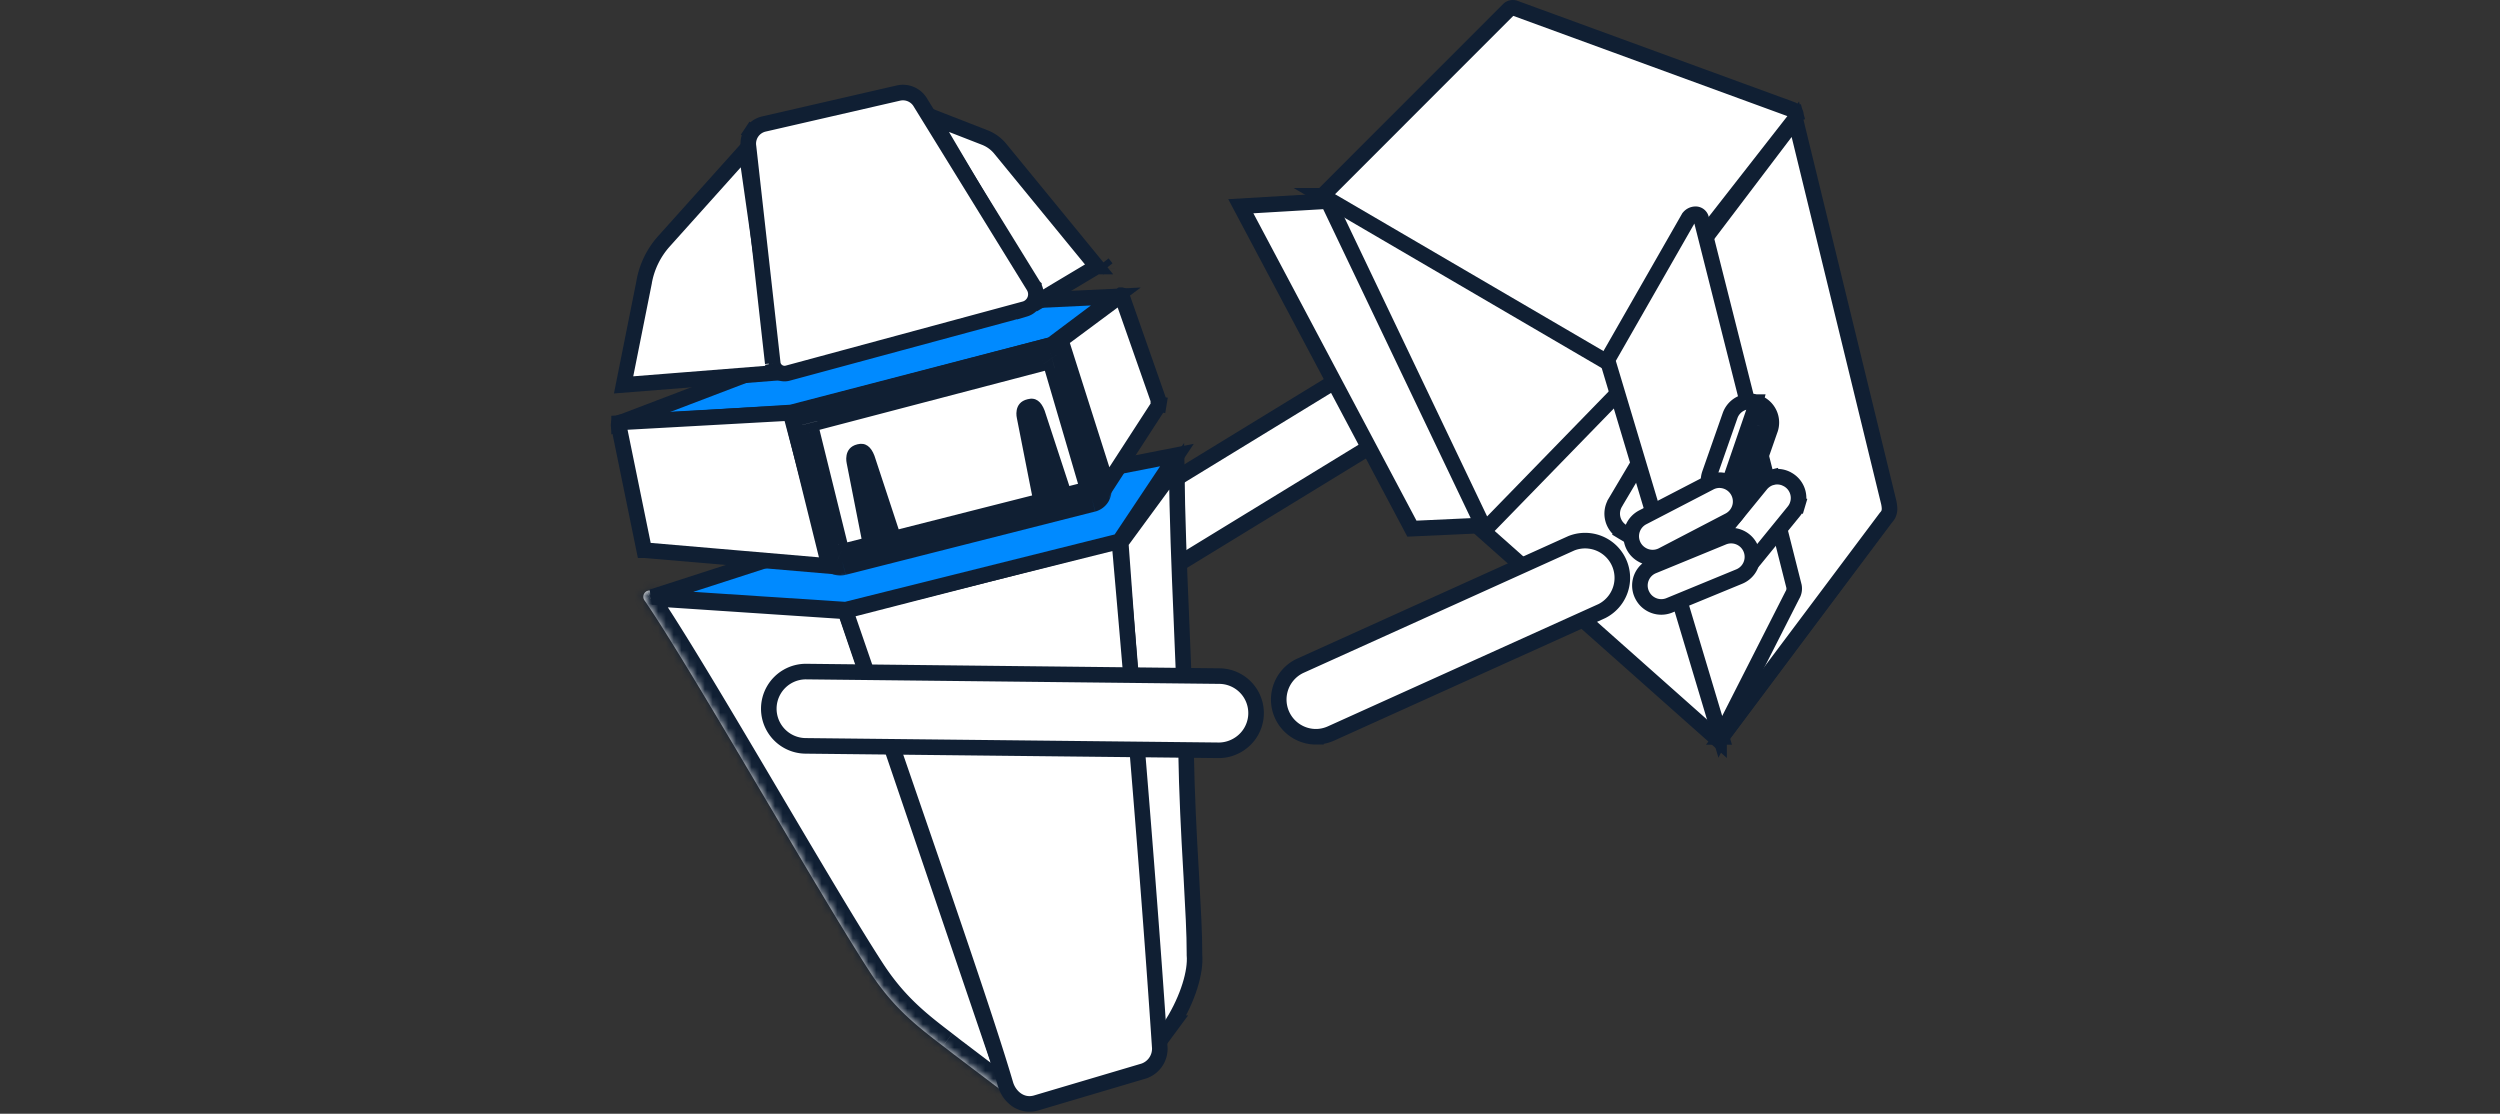 <svg viewBox="0 0 321 143" fill="none" xmlns="http://www.w3.org/2000/svg">
  <rect x="0" y="0" width="321" height="143" fill="#333333" stroke="none"/>
  <path
    d="M145.06 75.43a4.76 4.76 0 0 1-2.5-8.82l45.19-27.63a4.76 4.76 0 0 1 4.96 8.12l-45.18 27.63c-.74.45-1.6.7-2.47.7Z"
    fill="#fff" stroke="#101F33" stroke-width="2" />
  <path d="m169.14 26.27 19.33-19.83 24.78 37.17-22.8 24.78-21.3-42.12Z" fill="#fff" />
  <path
    d="m150.57 131.38-1.94 2.63-4.73-64.34 7.18-9.79c.08 6.61.33 13.03.59 19.02l.1 2.48c.24 5.47.45 10.54.52 15.03.09 5.44.36 10.63.62 15.11l.06 1.05c.22 4.04.41 7.41.4 9.83v.21c.19 2.19-.83 5.56-2.8 8.77Z"
    fill="#fff" stroke="#101F33" stroke-width="2" />
  <mask id="a" fill="#fff">
    <path
      d="m122.37 135.3-1.3-1c-3.3-2.53-6.4-4.9-9.44-9.6-6.79-10.48-23.04-39.16-28.88-47.62a.8.8 0 0 1 .66-1.26h.04l25.82 1.72L131.21 142l-8.84-6.7Z" />
  </mask>
  <path
    d="m122.37 135.3-1.3-1c-3.3-2.53-6.4-4.9-9.44-9.6-6.79-10.48-23.04-39.16-28.88-47.62a.8.8 0 0 1 .66-1.26h.04l25.82 1.72L131.21 142l-8.84-6.7Z"
    fill="#fff" />
  <path
    d="m122.37 135.3-1.22 1.59.01.01 1.21-1.6Zm-1.3-1 1.23-1.58h-.01l-1.22 1.58Zm-9.44-9.6 1.68-1.1-1.68 1.1ZM82.75 77.08l-1.65 1.13v.01l1.65-1.14Zm.66-1.26v-2h-.03l.03 2Zm.04 0 .13-2h-.13v2Zm25.82 1.72 1.9-.64-.43-1.27-1.34-.09-.13 2ZM131.21 142l-1.21 1.6 5.2 3.94-2.1-6.18-1.9.64Zm-7.61-8.27-1.3-1.01-2.45 3.16 1.3 1 2.45-3.15Zm-1.31-1.02c-3.27-2.5-6.14-4.71-8.98-9.1l-3.36 2.17c3.24 5 6.59 7.56 9.9 10.1l2.44-3.17Zm-8.98-9.1c-3.37-5.2-9.1-14.94-14.75-24.5-5.62-9.5-11.2-18.86-14.16-23.16l-3.3 2.27c2.88 4.15 8.35 13.36 14.01 22.93 5.63 9.5 11.42 19.35 14.84 24.63l3.36-2.17Zm-28.9-47.66c.11.18.19.4.2.6l-4 .25c.04.5.2 1 .49 1.41l3.3-2.26Zm.2.6c.01.22-.03.44-.13.63l-3.55-1.85a2.8 2.8 0 0 0-.31 1.47l3.99-.24Zm-.13.63c-.1.2-.25.35-.44.47l-2.1-3.41a2.8 2.8 0 0 0-1.01 1.1l3.55 1.84Zm-.44.47c-.18.1-.4.17-.61.17l-.05-4c-.5 0-1 .15-1.43.42l2.1 3.4Zm-.63.17h.04v-4h-.04v4Zm-.1 0 25.83 1.72.26-4-25.82-1.71-.27 3.99Zm24.07.36 21.93 64.47 3.79-1.3c-3.4-10-20.35-59.76-21.93-64.45l-3.8 1.28Zm25.03 62.23-8.83-6.7-2.42 3.2 8.84 6.68 2.41-3.18Z"
    fill="#101F33" mask="url(#a)" />
  <path
    d="m109.6 78.16-1.04.27.35 1.02 5.95 17.28c6.65 19.31 12 34.81 14.25 42.48.47 1.62 2.05 2.97 3.96 2.4l13.56-4.02a3.03 3.03 0 0 0 2.29-2.94v-.07c-.89-13.47-2.16-29.48-3.22-42.11a3957.06 3957.06 0 0 0-1.74-20.27l-.1-1.23-.04-.31v-.11l-1 .09 1-.09-.11-1.17-1.14.3-32.96 8.48Z"
    fill="#fff" stroke="#101F33" stroke-width="2" />
  <path
    d="m83.73 76.65 21.32-6.89 29.04-8 17.03-3.33-7.38 11.07-35.15 8.78-24.86-1.63ZM79.49 54.33l21.5-8.2 31.5-7.55 10.78-.51-8.26 6.2-33.42 8.69-22.1 1.37Z"
    fill="#008AFF" stroke="#101F33" stroke-width="2" />
  <path
    d="M82.82 70.65h-.1l-3.17-15.5-.02-.1-.03-.08a1.02 1.02 0 0 1-.03-.65.54.54 0 0 1 .32-.1h.07l21.64-1.2 5.23 19.68-23.91-2.05ZM144.03 37.94l.01.02v.02l4.69 13.36v.02l.01.01c.06.17.08.35.06.52l.98.16-.98-.16a1 1 0 0 1-.22.47l-.03.05-.04.05-6.38 9.85-5.93-18.65 7.76-5.76h.02l.03.01.02.03Z"
    fill="#fff" stroke="#101F33" stroke-width="2" />
  <mask id="b" maskUnits="userSpaceOnUse" x="100.83" y="43.08" width="42.21" height="31.29" fill="#000">
    <path fill="#fff" d="M100.83 43.08h42.21v31.29h-42.21z" />
    <path
      d="m140.13 63.75-32.03 8.12a.81.81 0 0 1-.91-.39L103 54.56c-.13-.52.1-.89.4-.96l31.5-8.26a.66.66 0 0 1 .82.5l5 16.97a.82.82 0 0 1-.59.94Z" />
  </mask>
  <path
    d="m140.13 63.75-32.03 8.12a.81.81 0 0 1-.91-.39L103 54.56c-.13-.52.1-.89.4-.96l31.5-8.26a.66.66 0 0 1 .82.5l5 16.97a.82.82 0 0 1-.59.94Z"
    fill="#fff" />
  <path
    d="m140.13 63.75.5 1.93h.03l.03-.01-.56-1.92Zm-32.03 8.12.48 1.94-.48-1.94Zm-.91-.39-1.94.48.06.26.13.24 1.75-.98ZM103 54.56l1.95-.48v-.01l-1.95.5Zm.4-.96.46 1.95h.03l.03-.02-.51-1.93Zm31.5-8.26.5 1.94h.02l-.52-1.94Zm.82.5-1.95.42.01.08.03.07 1.91-.56Zm5 16.97 1.96-.35-.02-.1-.03-.11-1.92.56Zm-1.08-1-32.04 8.13.99 3.87 32.03-8.13-.98-3.87Zm-32.03 8.12c.25-.06.52-.04.76.07l-1.59 3.67c.57.24 1.2.3 1.8.14l-.97-3.88Zm.76.07c.24.1.44.28.56.5l-3.49 1.96c.3.54.77.96 1.34 1.2l1.59-3.66Zm.76 1-4.18-16.92-3.89.96 4.19 16.92 3.88-.96Zm-4.19-16.93c.03.1.06.37-.1.7-.15.33-.48.66-.98.78l-.9-3.9c-1.77.41-2.2 2.2-1.9 3.41l3.88-1Zm-1.02 1.46 31.49-8.25-1.02-3.87-31.49 8.26 1.02 3.86Zm31.5-8.26c-.18.05-.36.06-.54.03l.58-3.95a2.67 2.67 0 0 0-1.08.06l1.04 3.86Zm-.54.03a1.33 1.33 0 0 1-.5-.18l2.09-3.4c-.31-.2-.66-.32-1.01-.37l-.58 3.95Zm-.5-.18c-.16-.1-.3-.22-.4-.37l3.27-2.3c-.2-.3-.47-.55-.78-.74l-2.1 3.41Zm-.4-.37c-.1-.14-.17-.31-.21-.49l3.91-.83a2.66 2.66 0 0 0-.43-.98l-3.27 2.3Zm-.17-.34 4.98 16.97 3.84-1.13-4.99-16.97-3.83 1.13Zm4.93 16.75c-.05-.29.01-.58.16-.83l3.4 2.12c.37-.6.5-1.3.38-1.99l-3.94.7Zm.16-.83c.16-.24.4-.42.68-.5l1.1 3.84c.68-.2 1.25-.63 1.62-1.22l-3.4-2.12Z"
    fill="#101F33" mask="url(#b)" />
  <path
    d="m108.72 59.51 2.53 12.85 5.16-1.3-4.13-12.54c-.44-1.16-1.14-1.74-2.19-1.47-1.88.45-1.37 2.46-1.37 2.46ZM130.57 53.71l2.53 12.85 5.14-1.3-4.11-12.54c-.44-1.16-1.14-1.74-2.18-1.46-1.9.44-1.38 2.45-1.38 2.45Z"
    fill="#101F33" />
  <path
    d="M141.35 34.04Zm0 0c.05-.1.13-.19.21-.25m-.21.25.21-.25m0 0 .5.64m-.5-.64.5.64m0 0 .02.01m-.01-.01v.01m0 0Zm-1.25-.22-7.35 4.39-13.95-23.65 6.93 2.7c.76.3 1.42.77 1.95 1.4l12.42 15.16ZM85.26 30.97 95.8 19.22l4.08 28.63-19.81 1.57 2.63-13.16v-.02a10.6 10.6 0 0 1 2.56-5.27Zm-5.8 19Z"
    fill="#fff" stroke="#101F33" stroke-width="2" />
  <path
    d="m101.12 47.92 30.46-8.24h.01a1.98 1.98 0 0 0 1.17-2.86v-.02l-.02-.02L118.2 13.2a2.6 2.6 0 0 0-2.85-1.25l-17.26 3.97a2.6 2.6 0 0 0-1.58 1.09l.83.55-.83-.55a2.6 2.6 0 0 0-.4 1.84l3.11 27.78v.05a1.54 1.54 0 0 0 .68 1.04 1.54 1.54 0 0 0 1.22.2ZM103.48 95.77a4.76 4.76 0 0 1 .01-9.54l53.05.58a4.75 4.75 0 0 1 2.73 8.63c-.8.57-1.76.89-2.74.9l-53.05-.57ZM220.73 95.1l-30.26-26.87 22.57-23.2 27.81 19.69.07.05.08.03a1.52 1.52 0 0 1 .83 1.1v.02a1.55 1.55 0 0 1-.38 1.37l-.04.04-.03.05-20.65 27.71Zm-.3.4Z"
    fill="#fff" stroke="#101F33" stroke-width="2" />
  <path
    d="M168.96 94.6a4.78 4.78 0 0 1-1.97-9.13l34.76-15.71a4.78 4.78 0 0 1 3.94 8.7l-34.77 15.71c-.62.28-1.28.43-1.96.43ZM221.05 94.62l-14.03-48.31 23.5-31 12 49.22c.11.54.12.9.06 1.16-.05.25-.16.48-.4.75l-.03.03-.03.04-21.07 28.11Z"
    fill="#fff" stroke="#101F33" stroke-width="2" />
  <path
    d="m169.8 25.14 23.9-23.91a.76.76 0 0 1 .55-.23c.1 0 .18.02.26.05h.01l35.54 13a.83.83 0 0 1 .51.55l.93-.26-.93.26a.83.83 0 0 1-.14.74L206.17 46.4l-36.38-21.26ZM209.7 68.68a2.73 2.73 0 0 0 2.34-1.3h.01l4.9-8.27a2.73 2.73 0 0 0-.95-3.72 2.73 2.73 0 0 0-3.72.9v.02l-4.9 8.26v.01a2.72 2.72 0 0 0 .97 3.72l.5-.86-.5.86c.41.25.88.38 1.36.38Z"
    fill="#fff" stroke="#101F33" stroke-width="2" />
  <path
    d="M217.69 27.51h.01a.73.73 0 0 1 .73.56v.01l11.92 47.2c.07.4 0 .8-.22 1.15l-.02.04-.02.04-9.2 18.1-14.5-48.4 10.44-18.25a1.1 1.1 0 0 1 .86-.45ZM170.51 25.82l19.88 41.64-9.1.42-21.97-41.4 11.19-.66Z"
    fill="#fff" stroke="#101F33" stroke-width="2" />
  <path
    d="m221.97 72.68.02.01a2.73 2.73 0 0 0 3.24-.77l5.09-6.25c.23-.28.4-.6.5-.94l-.96-.29.96.29a2.72 2.72 0 0 0-1.49-3.27l-.01-.01a2.73 2.73 0 0 0-1.76-.17l.24.98-.24-.98c-.58.14-1.1.48-1.48.95l-5.09 6.24a2.74 2.74 0 0 0 .4 3.85c.18.15.37.27.58.36ZM221.25 64.32h-.04a2.72 2.72 0 0 1-1.56-1.4l.9-.43-.9.43a2.74 2.74 0 0 1-.12-2.1l2.61-7.45a2.73 2.73 0 0 1 3.27-1.74m-4.16 12.7 4.02-11.7a1.72 1.72 0 0 1 1.16 1.54c.02.23-.02.45-.1.67m-5.08 9.48.04.01.11.03m-.15-.04.15.04m4-12.73h.01l-.25.97.25-.97Zm0 0 .12.03.04.01.04.01a2.72 2.72 0 0 1 1.68 3.5v-.01l-.94-.33m0 0 .94.33m-.94-.33-2.61 7.45m3.55-7.12-5.74 8.2.12.03m5.62-8.23-2.6 7.45m2.6-7.45-5.88 9.2m2.33-2.08c-.14.41-.44.75-.82.96m.82-.96.94.33m-.94-.33.94.32m-1.76.64c-.39.2-.83.26-1.25.15m1.25-.15.47.88c-.6.33-1.31.4-1.98.23m1.5-1.11.48.88c.6-.32 1.07-.86 1.3-1.51m-3.03.78-.25.96m.25-.96-.25.96"
    fill="#fff" stroke="#101F33" stroke-width="2" />
  <path
    d="M210.77 71.19a2.73 2.73 0 0 0 2.7.09l8.6-4.48a2.74 2.74 0 0 0-1.5-5.14c-.36.03-.71.13-1.03.3l-8.6 4.46a2.73 2.73 0 0 0-.17 4.77ZM211.68 77.39a2.73 2.73 0 0 0 2.68.33l8.96-3.69a2.73 2.73 0 1 0-2.08-5.05l-8.96 3.68a2.71 2.71 0 0 0-1.5 3.58c.2.46.5.86.9 1.15Z"
    fill="#fff" stroke="#101F33" stroke-width="2" />
</svg>